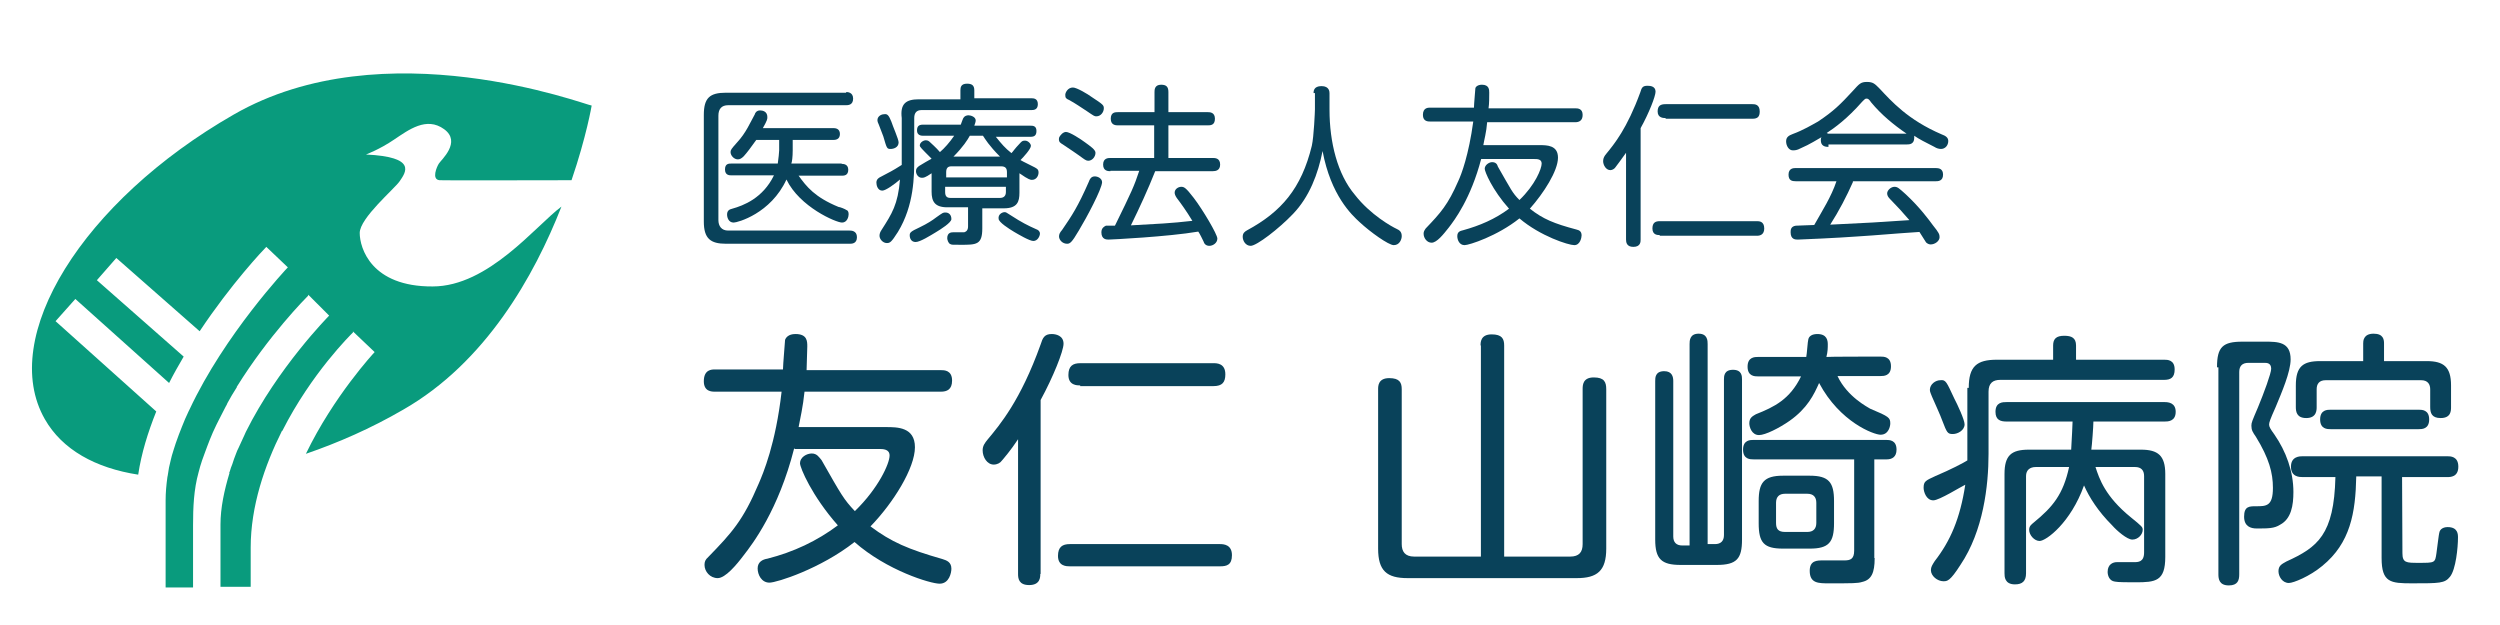 <?xml version="1.0" encoding="utf-8"?>
<!-- Generator: Adobe Illustrator 23.0.1, SVG Export Plug-In . SVG Version: 6.00 Build 0)  -->
<svg version="1.1" id="レイヤー_1" xmlns="http://www.w3.org/2000/svg" xmlns:xlink="http://www.w3.org/1999/xlink" x="0px"
	 y="0px" viewBox="0 0 720 180" style="enable-background:new 0 0 720 180;" xml:space="preserve">
<style type="text/css">
	.st0{fill:#099B7D;}
	.st1{fill:#09425A;}
</style>
<g>
	<path class="st0" d="M103.6,67.1c0-4.3,10-12.7,11.5-14.9c1.7-2.5,5.2-7-9.7-7.7c0,0,4-1.5,8.1-4.3c4.2-2.8,9.3-6.7,14.4-3
		c5.1,3.7-0.9,8.9-1.5,9.9c-0.6,0.9-2.2,4.6,0.2,4.8c1.8,0.1,26.4,0,38,0c4.3-12.6,5.8-21.5,5.8-21.5c-1.6-0.1-59.7-22.4-103.1,2.6
		c-43.6,25-67.8,64.2-54.4,87.7c5,8.8,14.6,14.1,26.9,16c0.9-6.1,2.8-12.2,5.2-18.2L16,92.5l5.7-6.4l27,24.2
		c1.3-2.6,2.8-5.2,4.2-7.6l-25-22l5.6-6.4l24,21.1c9.1-13.7,18.4-23.5,19.2-24.3l6.2,5.9c-0.3,0.3-18.2,19.3-28.3,40.9
		c-0.1,0.2-0.2,0.4-0.3,0.6c-0.7,1.4-1.3,2.9-1.9,4.4c-0.3,0.7-0.6,1.5-0.9,2.3c-0.3,0.8-0.6,1.7-0.9,2.5c-0.4,1.1-0.7,2.3-1.1,3.5
		c-0.1,0.4-0.2,0.8-0.3,1.2c-0.4,1.5-0.7,3-0.9,4.6c0,0.1-0.1,0.3-0.1,0.5l0,0c-0.3,2.2-0.5,4.4-0.5,6.6v25.1h7.9v-17.9
		c0-5.1,0.2-10.3,1.6-15.3c0.3-1.1,0.6-2.3,1-3.4c0.3-0.7,0.5-1.5,0.8-2.2c0.5-1.3,0.9-2.5,1.4-3.7c0.6-1.5,1.2-2.9,1.9-4.3
		c0.2-0.5,0.5-0.9,0.7-1.4c0.7-1.3,1.3-2.6,2-3.9c0.2-0.3,0.4-0.7,0.5-1c0.8-1.5,1.7-3,2.6-4.4c0.1-0.1,0.1-0.1,0.1-0.3
		C77.4,96.6,88,85.9,88.8,85.1L88.7,85l0.1-0.1l6,6c-0.2,0.2-14.8,15-24,33.5c-0.1,0.3-0.3,0.6-0.4,0.9c-0.6,1.2-1.1,2.5-1.7,3.7
		c-0.3,0.5-0.5,1.1-0.7,1.6c-0.4,1-0.8,2.1-1.1,3.1c-0.3,0.7-0.5,1.3-0.7,2c-0.1,0.2-0.1,0.3-0.2,0.5c0,0,0,0,0.1,0
		c-1.5,5-2.6,10-2.6,14.9v17.9h8.7v-11.3c0-11.9,4-23.6,9-33.6c0,0,0,0,0.1,0c8.4-16.6,19.7-27.7,20.4-28.4l-0.1-0.1l0.1-0.1
		l6.2,5.9c-0.2,0.2-11.8,12.7-19.8,29.3c9.3-3.2,18.7-7.3,28-12.7c23.8-13.6,37.8-38.6,45.6-58.5c-7.4,5.5-21,23-37.1,23
		C106.9,82.6,103.6,71.4,103.6,67.1z"/>
</g>
<g>
	<g>
		<path class="st1" d="M243.6,26.5c0.4,0,2.1,0,2.1,1.9s-1.5,1.9-2.1,1.9h-33.9c-1.9,0-2.8,1.1-2.8,3v30.1c0,1.7,0.9,3,2.8,3h35
			c0.4,0,2.1,0,2.1,1.9s-1.5,1.9-2.1,1.9h-35.6c-4.5,0-6.4-1.5-6.4-6.4V33.1c0-4.9,1.7-6.4,6.4-6.4h34.6V26.5z M242.4,47.2
			c0.4,0,1.9,0,1.9,1.7c0,1.7-1.3,1.7-1.9,1.7H230c2.3,3.2,4.7,6.2,11.5,9c0.4,0,1.9,0.6,2.3,0.9c0.6,0.2,0.6,0.9,0.6,1.3
			c0,0.6-0.4,2.3-1.9,2.3c-1.7,0-12.2-4.5-16-12.4c-4.5,9.8-14.1,12.4-15.2,12.4c-1.5,0-1.9-1.5-1.9-2.3c0-1.1,0.6-1.5,1.5-1.7
			c3.2-0.9,8.8-3,12-9.6h-12.2c-0.6,0-1.9,0-1.9-1.7s1.1-1.7,1.9-1.7H224c0.2-1.5,0.4-3.2,0.4-3.8v-3h-6.6c-1.5,2.1-2.6,3.6-3.6,4.7
			c-0.6,0.6-1.1,0.9-1.7,0.9c-1.1,0-2.1-1.1-2.1-2.1c0-0.6,0.2-0.9,1.9-2.8c2.6-2.8,3.8-5.8,5.1-8.1c0-0.2,0.4-1.1,1.5-1.1
			c0.6,0,2.1,0.2,2.1,1.9c0,0.6,0,0.9-1.3,3.2H240c0.4,0,1.9,0,1.9,1.7s-1.5,1.7-1.9,1.7h-11.7v3c0,1.9-0.2,3.4-0.4,3.8h14.5V47.2z"
			/>
		<path class="st1" d="M264.6,28.6h12v-2.6c0-0.9,0.2-1.9,1.9-1.9c1.3,0,2.1,0.4,2.1,1.9v2.3H297c0.6,0,1.9,0,1.9,1.7
			c0,1.7-1.3,1.7-1.9,1.7h-31.6c-1.5,0-2.1,0.9-2.1,2.3v11.7c0,4.9,0,13.4-4.7,21.1c-1.9,3-2.3,3.2-3.2,3.2c-1.1,0-2.1-1.1-2.1-2.1
			c0-0.6,0.2-1.1,0.6-1.7c3-4.7,4.7-7.3,5.3-14.5c-1.5,1.3-4.1,3.2-5.1,3.2c-1.3,0-1.7-1.5-1.7-2.3c0-1.1,0.9-1.5,1.3-1.7
			c2.8-1.5,3-1.5,6-3.4V34C259.2,29.9,260.9,28.6,264.6,28.6z M256.7,35c0.4,1.3,2.1,5.1,2.1,6c0,1.5-1.5,1.9-2.3,1.9
			c-1.1,0-1.1-0.2-2.1-3.6c-0.4-1.1-0.6-1.5-1.3-3.4c-0.2-0.4-0.4-0.9-0.4-1.3c0-1.1,1.1-1.7,1.9-1.7C255.6,32.7,256,33.3,256.7,35z
			 M269.5,66.9c-1.5,0.9-4.5,2.8-5.8,2.8c-1.3,0-1.7-1.1-1.7-1.9s0.2-1.1,2.8-2.3c2.3-1.1,3.8-2.1,4.7-2.8c2.1-1.5,2.1-1.5,2.8-1.5
			c0.9,0,1.7,0.6,1.7,1.9C274,64.1,271,66,269.5,66.9z M293.6,55.5c0,2.6-0.6,4.5-4.5,4.5h-6.2v5.8c0,4.7-1.7,4.7-6.2,4.7
			c-2.6,0-2.6,0-3-0.2c-0.6-0.2-0.9-1.3-0.9-1.7c0-1.7,1.3-1.7,1.7-1.7c0.6,0,2.8,0,3.2,0c0.6-0.2,1.1-0.6,1.1-1.7v-5.5h-6
			c-3.6,0-4.5-1.7-4.5-4.5v-5.3c-1.9,1.3-2.3,1.3-2.8,1.3c-1.1,0-1.7-1.1-1.7-1.9s0.4-1.1,0.9-1.5c0.6-0.4,3.2-1.9,3.6-2.1
			c-3-3-3.4-3.4-3.4-3.8c0-0.9,1.1-1.5,1.7-1.5s0.9,0.2,1.3,0.6c0.2,0.2,1.7,1.5,2.8,2.8c1.3-1.1,2.8-2.8,4.1-4.7h-9
			c-0.6,0-1.7-0.2-1.7-1.5c0-1.1,0.4-1.7,1.7-1.7h10.9c0.2-0.4,0.6-1.9,0.9-2.1c0.2-0.4,0.9-0.6,1.3-0.6c0.6,0,2.1,0.4,2.1,1.5
			c0,0.4-0.2,0.9-0.4,1.5h16.2c0.6,0,1.7,0,1.7,1.5c0,1.3-0.6,1.7-1.7,1.7h-10c1.7,2.1,2.6,3.2,4.5,4.7c0.6-0.6,0.6-0.9,2.6-3
			c0.4-0.4,0.6-0.6,1.3-0.6c0.9,0,1.7,0.9,1.7,1.5c0,0.9-2.1,3.2-3,4.1c0.6,0.4,3.4,1.7,4.1,2.1s1.1,0.6,1.1,1.5
			c0,0.9-0.6,2.1-1.9,2.1c-0.4,0-0.9,0-3.6-1.9v6H293.6z M272.2,51.1H290v-1.5c0-1.1-0.4-1.7-1.7-1.7H274c-1.1,0-1.5,0.6-1.5,1.7
			v1.5H272.2z M272.2,53.8v1.5c0,1.1,0.4,1.7,1.5,1.7H288c1.1,0,1.7-0.6,1.7-1.7v-1.5H272.2z M288,45.1c-3.2-3.2-4.3-5.1-4.9-6h-3.8
			c-0.6,1.1-1.9,3.2-4.7,6H288z M289.3,61.1c0.4,0,0.4,0,2.1,1.1c2.6,1.7,4.7,2.8,7,3.8c0.6,0.2,1.1,0.6,1.1,1.3
			c0,0.6-0.6,2.1-1.9,2.1c-1.1,0-4.3-1.9-5.5-2.6c-1.5-0.9-4.5-2.8-4.5-3.8C287.4,61.7,288.7,61.1,289.3,61.1z"/>
		<path class="st1" d="M310.7,66.4c-2.1,3.6-2.6,3.8-3.4,3.8c-1.3,0-2.3-1.1-2.3-2.1c0-0.6,0.2-1.1,0.9-1.9
			c2.8-4.1,4.5-6.6,7.7-13.9c0.2-0.6,0.6-1.5,1.7-1.5c0.9,0,2.1,0.6,2.1,1.7C317.3,54.5,313,62.6,310.7,66.4z M307,38
			c1.1,0,4.3,2.1,5.5,3c1.5,1.1,3,2.1,3,3c0,1.1-0.9,2.3-2.1,2.3c-0.6,0-1.1-0.4-2.6-1.5c-0.9-0.6-2.1-1.5-4.7-3.2
			c-0.6-0.4-1.3-0.6-1.1-1.9C305.3,38.9,306.2,38,307,38z M309,25.2c1.1,0,4.3,1.9,5.5,2.8c3.2,2.1,3.4,2.3,3.4,3.2
			c0,1.1-0.9,2.3-2.1,2.3c-0.6,0-0.6,0-2.8-1.5c-1.7-1.1-3.4-2.3-5.1-3.2c-0.9-0.4-1.1-0.6-1.1-1.5C306.8,26.7,307.5,25.2,309,25.2z
			 M319.8,49.3c-0.6,0-2.1,0-2.1-1.9c0-1.9,1.5-1.9,2.1-1.9h12.6v-9.4H322c-0.6,0-2.1,0-2.1-1.9c0-1.9,1.3-1.9,2.1-1.9h10.5v-5.8
			c0-0.6,0-2.1,1.9-2.1c1.5,0,2.1,0.6,2.1,2.1v5.8h11.3c0.6,0,2.1,0,2.1,1.9c0,1.9-1.3,1.9-2.1,1.9h-11.3v9.4h12.8
			c0.6,0,2.1,0,2.1,1.9c0,1.7-1.3,1.9-2.1,1.9h-16.6c-2.1,5.3-4.5,10.5-7,15.6c7.3-0.4,11.7-0.6,17.7-1.3c-1.7-2.8-3.2-4.9-4.5-6.6
			c-0.4-0.6-0.6-1.1-0.6-1.5c0-1.1,1.1-1.7,1.9-1.7s1.3,0.2,3.6,3.2c2.6,3.4,6.8,10.5,6.8,11.7c0,1.3-1.3,2.1-2.3,2.1
			s-1.5-0.6-1.7-1.3c-0.2-0.4-1.1-2.3-1.5-2.8c-8.8,1.5-25.2,2.3-25.8,2.3c-0.6,0-2.1,0-2.1-2.1c0-1.3,0.9-1.7,1.3-1.9
			c0.2,0,2.6,0,2.6,0c4.9-10,5.5-11.3,7-15.8H319.8z"/>
		<path class="st1" d="M378.3,26.9c0-0.6,0-2.1,2.3-2.1c2.3,0,2.3,1.7,2.3,2.1v4.7c0,9.4,2.3,18.6,7.3,24.5c4.5,5.8,10.7,9.2,12,9.8
			c0.9,0.4,1.5,0.9,1.5,2.1c0,0.9-0.6,2.6-2.3,2.6c-1.5,0-6.8-3.8-9.8-6.6c-2.3-2.1-8.3-7.7-10.7-20.5c-1.3,6.6-3.8,13.2-8.5,18.1
			c-4.1,4.3-10.5,9.2-12.2,9.2c-1.5,0-2.3-1.5-2.3-2.6s0.6-1.5,1.3-1.9c9.8-5.3,15.6-12,18.6-24.3c0.6-2.6,0.9-10,0.9-10.5v-4.7
			H378.3z"/>
		<path class="st1" d="M426.6,45.7c-3,11.5-7.7,17.7-9.4,19.9c-1.5,1.9-3.4,4.3-4.9,4.3c-1.3,0-2.3-1.3-2.3-2.6
			c0-0.6,0.2-0.9,0.6-1.5c4.3-4.5,6.4-6.8,9.4-13.7c0.9-1.9,3-7.5,4.3-17.1h-12.4c-0.6,0-2.1,0-2.1-1.9c0-2.1,1.5-2.1,2.1-2.1h12.6
			c0-0.9,0.4-5.3,0.4-5.5c0-0.4,0.6-1.1,1.9-1.1c2.1,0,2.1,1.5,2.1,2.3c0,1.3,0,3.2-0.2,4.5h25c0.6,0,2.1,0,2.1,1.9
			c0,1.7-1.1,2.1-2.1,2.1h-25.4c-0.2,2.8-0.9,5.3-1.1,6.6h16.2c2.1,0,5.3,0,5.3,3.6c0,3.8-4.1,10.2-8.1,14.7c3.8,3,7,4.3,13.4,6
			c0.9,0.2,1.5,0.6,1.5,1.7c0,0.6-0.4,2.8-2.1,2.8s-9.8-2.6-15.8-7.7c-6.4,5.1-14.5,7.7-15.8,7.7c-1.5,0-2.1-1.5-2.1-2.6
			c0-1.3,0.9-1.5,1.7-1.7c4.7-1.3,9.2-3.2,13.2-6.2c-4.9-5.5-7-10.7-7-11.5c0-1.1,1.3-1.9,2.1-1.9c1.1,0,1.5,0.6,1.7,1.3
			c3.8,6.6,4.1,7.5,6.2,9.6c4.5-4.3,6.4-9,6.4-10.5c0-1.3-1.3-1.3-2.1-1.3h-15.4V45.7z"/>
		<path class="st1" d="M472.5,69c0,0.6,0,2.1-2.1,2.1c-1.9,0-2.1-1.3-2.1-2.1V44c-1.5,2.1-2.6,3.6-3,4.1c-0.2,0.4-0.9,0.9-1.5,0.9
			c-1.3,0-2.1-1.5-2.1-2.6c0-0.9,0.4-1.5,0.9-2.1c2.3-2.8,6-7.3,9.8-17.7c0.4-1.3,0.6-1.9,2.1-1.9c0.9,0,2.3,0.2,2.3,1.7
			c0,1.3-1.9,6.2-4.3,10.5L472.5,69L472.5,69z M478,67.7c-0.6,0-2.1,0-2.1-1.9c0-1.7,0.9-2.1,2.1-2.1h28c0.6,0,2.1,0,2.1,2.1
			c0,1.7-1.1,2.1-2.1,2.1h-28V67.7z M479.7,34c-0.6,0-2.3,0-2.3-1.9c0-1.7,0.9-2.1,2.3-2.1h25c0.6,0,2.1,0,2.1,2.1
			c0,1.5-0.6,2.1-2.1,2.1h-25V34z"/>
		<path class="st1" d="M526.5,42.3c-1.1,0-2.1-0.4-2.1-1.9c0-0.4,0-0.6,0.2-0.9c-1.1,0.6-3.4,2.1-6,3.2c-1.1,0.6-1.7,0.6-2.3,0.6
			c-1.1,0-1.9-1.3-1.9-2.6c0-1.3,0.9-1.7,1.9-2.1c3-1.1,5.5-2.6,7.3-3.6c4.5-3,6.4-4.9,10-8.8c1.9-2.1,2.3-2.6,4.1-2.6
			s2.3,0.6,3.6,1.9c3.4,3.6,8.1,9,17.9,13.2c1.1,0.4,1.9,0.9,1.9,1.9c0,1.3-0.9,2.3-2.1,2.3c-0.6,0-1.3-0.2-1.9-0.6
			c-2.6-1.3-4.5-2.3-5.8-3.2c0,0.2,0,0.4,0,0.6c0,1.9-1.5,1.9-2.1,1.9h-22.6V42.3z M533.7,52.3c-1.9,4.3-4.1,8.5-6.6,12.4
			c12.4-0.6,12.4-0.6,22.8-1.3c-2.6-3-2.8-3.2-5.5-6c-0.6-0.6-0.9-1.1-0.9-1.7c0-0.9,1.1-1.9,2.1-1.9c0.9,0,1.3,0.4,3.2,2.1
			c4.1,3.8,6.8,7.5,7.9,9c1.7,2.1,1.9,2.6,1.9,3.4c0,1.1-1.3,2.1-2.6,2.1c-0.6,0-1.1-0.4-1.3-0.6c-0.2-0.4-1.7-2.6-1.9-3
			c-9,0.6-11.5,0.9-17.9,1.3c-5.3,0.4-16.4,0.9-17.1,0.9s-2.1,0-2.1-2.1c0-0.6,0-1.7,1.5-1.9c0.6,0,4.5-0.2,5.3-0.2
			c2.3-4.1,4.9-8.1,6.4-12.6h-11.7c-1.1,0-2.1-0.2-2.1-1.9c0-1.9,1.5-1.9,2.1-1.9h40.3c0.9,0,2.1,0.2,2.1,1.9c0,1.9-1.5,1.9-2.1,1.9
			h-23.9V52.3z M526.5,38.5h22.6c-3.8-2.6-7.3-5.5-10.2-9c-0.6-0.9-0.9-1.1-1.3-1.1s-0.4,0-1.3,0.9c-4.3,4.9-7.9,7.5-10.2,9
			L526.5,38.5z"/>
	</g>
</g>
<g>
	<g>
		<path class="st1" d="M228.7,129.2c-4.5,17.7-12,27.5-14.5,30.7c-2.1,2.8-5.3,6.6-7.5,6.6s-3.8-1.9-3.8-3.8c0-0.9,0.2-1.5,1.1-2.3
			c6.8-7,10-10.5,14.5-21.1c1.3-3,4.9-11.5,6.6-26.5h-19.2c-0.9,0-3.2,0-3.2-3c0-3.4,2.3-3.4,3.2-3.4h19.6c0-1.3,0.6-8.1,0.6-8.5
			c0.2-0.6,0.9-1.7,3-1.7c3.4,0,3.4,2.1,3.4,3.6c0,1.9-0.2,4.9-0.2,6.8H271c0.9,0,3.2,0,3.2,3c0,2.6-1.5,3.2-3.2,3.2h-39.3
			c-0.4,4.1-1.3,8.1-1.7,10.2h25.2c3.2,0,8.3,0,8.3,5.8c0,6-6.2,16-12.8,22.8c6,4.5,10.9,6.6,20.7,9.4c1.3,0.4,2.6,0.9,2.6,2.8
			c0,1.1-0.6,4.3-3.4,4.3c-2.6,0-15.2-3.8-24.5-12c-9.8,7.7-22.4,11.7-24.5,11.7c-2.3,0-3.4-2.3-3.4-4.1c0-1.9,1.5-2.6,2.8-2.8
			c7.5-1.9,14.3-5.1,20.3-9.6c-7.5-8.5-10.9-16.6-10.9-17.9c0-1.7,1.9-2.8,3.4-2.8s2.1,1.1,2.8,1.9c5.8,10.2,6.4,11.3,9.6,14.7
			c6.8-6.6,10-13.7,10-16c0-1.9-1.9-1.9-3.2-1.9h-24.1V129.2z"/>
		<path class="st1" d="M299.6,165.3c0,0.9,0,3.2-3.2,3.2c-3,0-3.2-1.9-3.2-3.2v-38.8c-2.1,3.2-4.1,5.5-4.7,6.2
			c-0.4,0.6-1.3,1.1-2.3,1.1c-1.9,0-3.2-2.1-3.2-4.1c0-1.3,0.6-2.1,1.5-3.2c3.4-4.1,9.4-11.1,15.2-27.3c0.6-1.9,1.1-3,3.2-3
			c1.1,0,3.4,0.4,3.4,2.8c0,2.1-3,9.6-6.6,16.2V165.3z M308.1,163.1c-0.9,0-3.4,0-3.4-3c0-2.6,1.3-3.4,3.4-3.4h43.3
			c1.1,0,3.4,0.2,3.4,3.2c0,2.8-1.5,3.2-3.4,3.2H308.1z M311.1,111c-0.9,0-3.4,0-3.4-3c0-2.6,1.3-3.4,3.4-3.4h38.4
			c0.9,0,3.4,0,3.4,3.2c0,2.3-0.9,3.4-3.4,3.4h-38.4V111z"/>
		<path class="st1" d="M426.4,99.5c0-0.9,0-3.2,3.2-3.2c3,0,3.6,1.3,3.6,3.2v60.8h19c2.6,0,3.6-1.3,3.6-3.6v-44.6
			c0-1.1,0-3.4,3.2-3.4c3,0,3.6,1.3,3.6,3.4V158c0,6.4-2.6,8.5-8.5,8.5h-48.7c-6,0-8.5-2.1-8.5-8.5v-45.9c0-0.9,0-3.2,3.2-3.2
			c3,0,3.6,1.3,3.6,3.2v44.6c0,2.1,0.9,3.6,3.6,3.6h19.2V99.5H426.4z"/>
		<path class="st1" d="M486.6,99.1c0-0.9,0-3,2.6-3c2.6,0,2.6,2.1,2.6,3v57.6h2.1c1.7,0,2.6-0.9,2.6-2.6v-44.8c0-0.9,0-2.8,2.6-2.8
			c2.6,0,2.6,1.9,2.6,2.8v46.1c0,5.5-1.5,7.3-7.3,7.3H484c-5.5,0-7.3-1.7-7.3-7.3v-45.7c0-0.9,0-2.8,2.6-2.8c2.3,0,2.6,1.7,2.6,2.8
			v44.8c0,1.7,0.9,2.6,2.6,2.6h2.1L486.6,99.1L486.6,99.1z M539.9,160.8c0,4.1-0.9,6.2-3.6,6.8c-1.3,0.4-2.6,0.4-9.6,0.4
			c-3,0-5.5,0-5.5-3.6c0-3,2.1-3,3.8-3c0.9,0,5.3,0,6.2,0c1.7,0,2.8-0.4,2.8-2.8v-26.3h-29c-0.9,0-3,0-3-2.8c0-2.8,2.1-2.8,3-2.8
			h38.2c0.9,0,3,0,3,2.8c0,2.1-1.3,2.8-2.8,2.8h-3.6v28.4H539.9z M541.6,102.7c0.9,0,3,0,3,2.8s-2.1,2.8-3,2.8h-12.4
			c2.8,6,8.8,9,9.4,9.4c5.5,2.3,5.8,2.6,5.8,4.3c0,0.6-0.4,3.2-2.8,3.2c-1.9,0-11.7-3.6-17.7-14.9c-1.5,3.4-3.4,7.3-8.5,10.9
			c-3,2.1-7,4.1-8.8,4.1c-2.1,0-2.8-2.3-2.8-3.4c0-1.7,1.1-2.1,1.9-2.6c5.3-2.1,9.8-4.3,13-10.9h-12.4c-0.9,0-3,0-3-2.8
			s2.1-2.8,3-2.8h13.9c0.2-0.9,0.4-4.5,0.6-5.1c0.2-0.9,1.1-1.5,2.6-1.5c2.8,0,3,1.9,3,3c0,0.9,0,2.1-0.4,3.6
			C526,102.7,541.6,102.7,541.6,102.7z M528.2,150.7c0,5.5-1.5,7.3-7,7.3h-7.7c-5.5,0-7-1.7-7-7.3v-6.4c0-5.3,1.5-7.3,7-7.3h7.7
			c5.5,0,7,1.9,7,7.3V150.7z M523.1,144.8c0-1.7-0.9-2.6-2.6-2.6h-6.4c-1.7,0-2.6,0.9-2.6,2.6v5.8c0,1.7,0.6,2.6,2.6,2.6h6.4
			c1.7,0,2.6-0.9,2.6-2.6V144.8z"/>
		<path class="st1" d="M567,111.7c0-6.2,2.3-8.1,8.1-8.1h16.2v-4.1c0-1.9,0.9-2.8,3.2-2.8c2.1,0,3.4,0.6,3.4,2.8v4.1h25.4
			c0.9,0,3,0,3,2.8c0,2.3-1.1,3-3,3h-47.2c-2.1,0-3.4,0.9-3.4,3.4v17.9c0,9.2-1.5,22.2-8.1,32c-3,4.7-3.8,4.7-4.9,4.7
			c-1.7,0-3.6-1.5-3.6-3.2c0-0.9,0.4-1.5,1.1-2.6c4.5-5.8,7.3-12.2,8.8-22c-1.3,0.6-7.5,4.5-9.2,4.5c-2.1,0-2.8-2.6-2.8-3.6
			c0-1.9,0.6-2.1,3.4-3.4c4.5-1.9,8.1-3.8,9.2-4.5c0-0.6,0-2.3,0-3.2v-17.7H567z M562.8,114.7c0.9,1.7,3,6.2,3,7.5
			c0,1.7-1.9,2.8-3.4,2.8s-1.7-0.4-3-3.8c-0.6-1.7-2.1-4.9-3-7c-0.2-0.6-0.6-1.3-0.6-1.9c0-1.7,1.7-2.8,3-2.8
			C560.4,109.3,560.6,110,562.8,114.7z M603.5,134.5c1.1,3.4,2.8,8.5,10.2,14.5c3.2,2.6,3.4,2.8,3.4,3.6c0,1.3-1.3,2.8-3,2.8
			c-1.5,0-4.5-2.6-5.8-4.1c-4.1-4.1-6.6-8.1-8.1-11.5c-3.8,10.7-10.9,16-12.8,16c-1.5,0-3-1.7-3-3.2c0-1.1,0.6-1.5,1.3-2.1
			c5.5-4.5,8.5-8.1,10.2-16h-9.6c-1.7,0-2.8,0.9-2.8,2.6v28c0,2.3-1.1,3.2-3.2,3.2c-3,0-3-2.3-3-3.2v-28.6c0-5.3,1.9-7,7-7h12.2
			c0.2-3.6,0.4-7.3,0.4-8.1h-19c-1.7,0-3.2-0.4-3.2-2.8c0-2.8,2.1-2.8,3.2-2.8h45.5c1.1,0,3.2,0.2,3.2,2.8c0,2.8-2.3,2.8-3.2,2.8
			h-20.5c0,1.3-0.4,6.8-0.6,8.1h14.3c4.9,0,7,1.7,7,7v23.9c0,7-2.8,7.3-8.5,7.3c-1.9,0-5.3,0-6-0.2c-1.7-0.2-2.1-1.9-2.1-2.8
			c0-2.3,1.7-2.8,2.6-2.8s4.9,0,4.9,0c1.3,0,3,0,3-2.8v-22c0-1.7-0.9-2.6-2.6-2.6H603.5z"/>
		<path class="st1" d="M638.5,105.7c0-5.8,1.7-7.3,7.3-7.3h6.4c3.8,0,7.5,0,7.5,5.1c0,3.6-2.6,9.6-4.3,13.7
			c-1.7,3.8-1.9,4.5-1.9,5.1c0,0.6,0.4,1.3,1.5,2.8c3.4,4.9,5.5,10.7,5.5,16.6c0,3.8-0.6,7.7-3.8,9.4c-1.7,1.1-3.4,1.1-6.8,1.1
			c-1.7,0-3.6-0.6-3.6-3.4c0-3,1.5-3,3.4-3c3,0,4.9,0,4.9-5.3c0-4.3-1.1-8.5-4.9-14.7c-0.9-1.3-1.3-1.9-1.3-3.2
			c0-0.9,0.2-1.3,1.9-5.3c1.7-4.1,3.8-9.8,3.8-11.1c0-1.7-1.3-1.7-1.9-1.7h-4.7c-1.7,0-2.6,0.9-2.6,2.6v58.3c0,1.7-0.4,3.2-3,3.2
			c-2.8,0-3-1.9-3-3.2v-59.6H638.5z M691.9,159.3c0,2.8,1.1,2.8,4.7,2.8c4.7,0,4.7,0,5.1-2.8c0.2-1.1,0.6-5.3,0.9-6.2
			c0.4-1.1,1.7-1.3,2.3-1.3c3,0,3,2.1,3,3c0,2.8-0.6,9.2-2.3,11.3c-1.5,1.9-3,1.9-10.9,1.9c-6.2,0-8.8-0.2-8.8-7.3v-23.5h-7.3
			c-0.2,10.5-1.7,19.2-9.8,25.8c-3.6,3-8.3,4.9-9.6,4.9c-1.9,0-3-1.9-3-3.4c0-1.7,1.1-2.1,2.3-2.8c9-4.1,13.7-7.7,14.1-24.3h-9.4
			c-0.9,0-3.4,0-3.4-3s2.6-3,3.4-3h41.6c0.9,0,3.2,0,3.2,3s-2.3,3-3.2,3h-13L691.9,159.3L691.9,159.3z M698.9,104c4.9,0,7,1.7,7,7
			v6.2c0,1.1,0,3.2-3,3.2c-2.6,0-3-1.5-3-3.2v-5.1c0-1.3-0.6-2.6-2.6-2.6h-27.5c-1.9,0-2.6,1.1-2.6,2.6v5.1c0,0.9,0,3.2-3,3.2
			c-2.8,0-3-1.9-3-3.2V111c0-5.5,2.1-7,7-7h12.4v-5.1c0-0.6,0-2.8,3-2.8c2.8,0,3,1.7,3,2.8v5.1H698.9z M671.2,123.6
			c-0.9,0-3,0-3-2.8s2.1-2.8,3-2.8h25.4c0.9,0,3,0,3,2.8s-2.1,2.8-3,2.8H671.2z"/>
	</g>
</g>
</svg>
